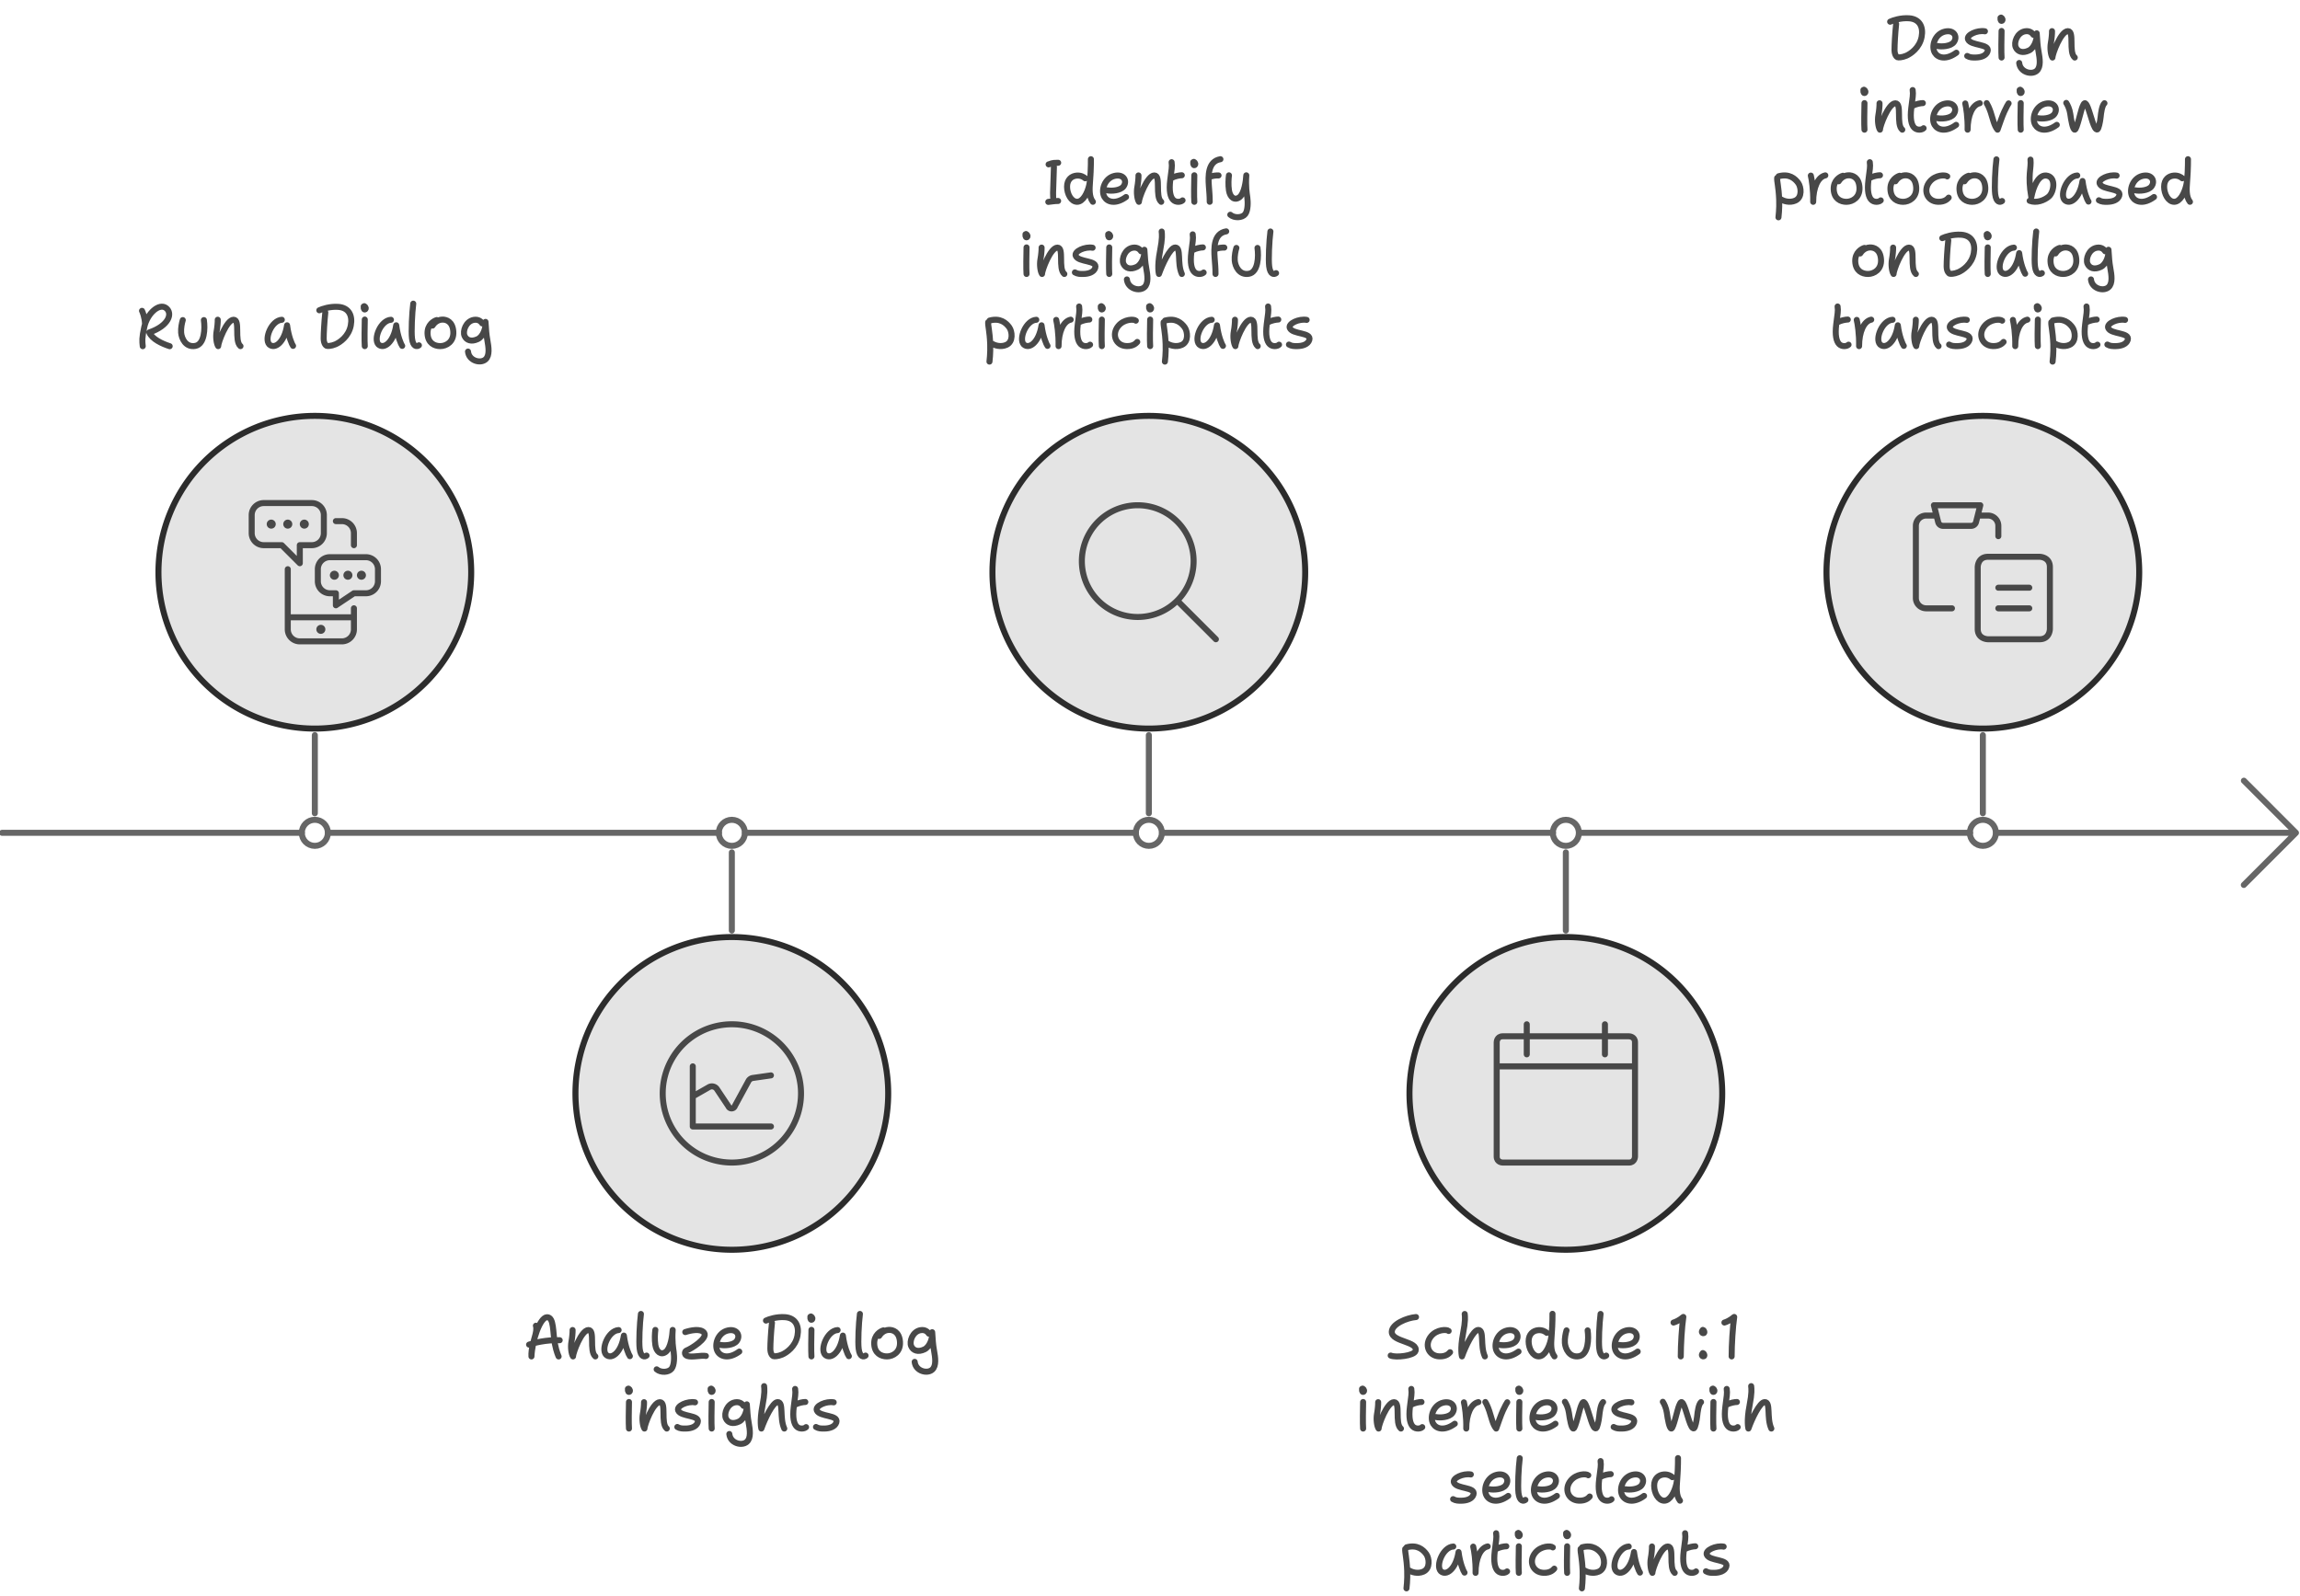 <svg width="765" height="531" viewBox="0 0 765 531" style="fill:none;stroke:none;fill-rule:evenodd;clip-rule:evenodd;stroke-linecap:round;stroke-linejoin:round;stroke-miterlimit:1.5;" version="1.1" xmlns="http://www.w3.org/2000/svg" xmlns:xlink="http://www.w3.org/1999/xlink"><g id="blend" style="mix-blend-mode:multiply"><g id="g-root--1.cu_sy_dl2l5n5vhaff-fill" data-item-order="-211608" data-item-id="-1.cu_sy_dl2l5n5vhaff" data-item-class="ScenePart Stroke ColorFillBlack ColorStrokeBlack" data-item-index="-1" data-renderer-id="0" transform="matrix(1, 0, 0, 1, -9.308, 249.694)"></g><g id="g-root-5.cr-big_cr_4pfkwr5vhc08-fill" data-item-order="-211607" data-item-id="5.cr-big_cr_4pfkwr5vhc08" data-item-class="Shape Stroke Fill ScenePart Indexed ColorFillBlack ColorStrokeBlack" data-item-index="5" data-renderer-id="0" transform="matrix(1, 0, 0, 1, 597.502, 128.337)"><g id="5.cr-big_cr_4pfkwr5vhc08-fill" stroke="none" fill="#e4e4e4" transform="matrix(1, 0, 0, 1, -2.128, -2.056)"><g xmlns="http://www.w3.org/2000/svg" transform="translate(-84, 56)"><path d="M96.13 8.07a52.01 52.01 0 1 0 104.02 0a52.01 52.01 0 1 0 -104.02 0"></path></g></g></g><g id="g-root-5.cu-smallCircle_sy_4pfkwr5vhc09-fill" data-item-order="-211604" data-item-id="5.cu-smallCircle_sy_4pfkwr5vhc09" data-item-class="ScenePart Indexed Stroke ColorFillBlack ColorStrokeBlack" data-item-index="5" data-renderer-id="0" transform="matrix(1, 0, 0, 1, 645.18, 262.697)"></g><g id="g-root-4.cr-big_cr_4pfkwr5vhc05-fill" data-item-order="-211601" data-item-id="4.cr-big_cr_4pfkwr5vhc05" data-item-class="Shape Stroke Fill ScenePart Indexed ColorFillBlack ColorStrokeBlack" data-item-index="4" data-renderer-id="0" transform="matrix(1, 0, 0, 1, 458.803, 301.709)"><g id="4.cr-big_cr_4pfkwr5vhc05-fill" stroke="none" fill="#e4e4e4" transform="matrix(1, 0, 0, 1, -2.156, -2.52)"><g xmlns="http://www.w3.org/2000/svg" transform="translate(-62, 29)"><path d="M74.16 35.53a52.01 52.01 0 1 0 104.02 0a52.01 52.01 0 1 0 -104.02 0"></path></g></g></g><g id="g-root-4.cu-smallCircle_sy_4pfkwr5vhc06-fill" data-item-order="-211598" data-item-id="4.cu-smallCircle_sy_4pfkwr5vhc06" data-item-class="ScenePart Indexed Stroke ColorFillBlack ColorStrokeBlack" data-item-index="4" data-renderer-id="0" transform="matrix(1, 0, 0, 1, 506.48, 262.705)"></g><g id="g-root-3.cr-big_cr_9593175vhb7u-fill" data-item-order="-211595" data-item-id="3.cr-big_cr_9593175vhb7u" data-item-class="Shape Stroke Fill ScenePart Indexed ColorFillBlack ColorStrokeBlack" data-item-index="3" data-renderer-id="0" transform="matrix(1, 0, 0, 1, 320.103, 128.337)"><g id="3.cr-big_cr_9593175vhb7u-fill" stroke="none" fill="#e4e4e4" transform="matrix(1, 0, 0, 1, -2.184, -2.056)"><g xmlns="http://www.w3.org/2000/svg" transform="translate(-40, 56)"><path d="M52.18 8.07a52.01 52.01 0 1 0 104.02 0a52.01 52.01 0 1 0 -104.02 0"></path></g></g></g><g id="g-root-3.cu-smallCircle_sy_9593175vhb7v-fill" data-item-order="-211592" data-item-id="3.cu-smallCircle_sy_9593175vhb7v" data-item-class="ScenePart Indexed Stroke ColorFillBlack ColorStrokeBlack" data-item-index="3" data-renderer-id="0" transform="matrix(1, 0, 0, 1, 367.781, 262.697)"></g><g id="g-root-2.cr-big_cr_9593175vhb7r-fill" data-item-order="-211589" data-item-id="2.cr-big_cr_9593175vhb7r" data-item-class="Shape Stroke Fill ScenePart Indexed ColorFillBlack ColorStrokeBlack" data-item-index="2" data-renderer-id="0" transform="matrix(1, 0, 0, 1, 181.404, 301.712)"><g id="2.cr-big_cr_9593175vhb7r-fill" stroke="none" fill="#e4e4e4" transform="matrix(1, 0, 0, 1, -2.212, -2.521)"><g xmlns="http://www.w3.org/2000/svg" transform="translate(-18, 29)"><path d="M30.21 35.53a52.01 52.01 0 1 0 104.02 0a52.01 52.01 0 1 0 -104.02 0"></path></g></g></g><g id="g-root-2.cu-smallCircle_sy_9593175vhb7s-fill" data-item-order="-211586" data-item-id="2.cu-smallCircle_sy_9593175vhb7s" data-item-class="ScenePart Indexed Stroke ColorFillBlack ColorStrokeBlack" data-item-index="2" data-renderer-id="0" transform="matrix(1, 0, 0, 1, 229.082, 262.705)"></g><g id="g-root-1.cr-big_cr_dl2l5n5vhafg-fill" data-item-order="-211583" data-item-id="1.cr-big_cr_dl2l5n5vhafg" data-item-class="Shape Stroke Fill ScenePart Indexed Indexed_1 ColorFillBlack ColorStrokeBlack" data-item-index="1" data-renderer-id="0" transform="matrix(1, 0, 0, 1, 42.704, 128.337)"><g id="1.cr-big_cr_dl2l5n5vhafg-fill" stroke="none" fill="#e4e4e4" transform="matrix(1, 0, 0, 1, -2.24, -2.056)"><g xmlns="http://www.w3.org/2000/svg" transform="translate(4, 56)"><path d="M8.24 8.07a52.01 52.01 0 1 0 104.02 0a52.01 52.01 0 1 0 -104.02 0"></path></g></g></g><g id="g-root-1.cu-smallCircle_sy_dl2l5n5vhafh-fill" data-item-order="-211580" data-item-id="1.cu-smallCircle_sy_dl2l5n5vhafh" data-item-class="ScenePart Indexed Indexed_1 Stroke ColorFillBlack ColorStrokeBlack" data-item-index="1" data-renderer-id="0" transform="matrix(1, 0, 0, 1, 90.382, 262.697)"></g><g id="g-root-tx_schedule_13z8yor5vioso-fill" data-item-order="0" data-item-id="tx_schedule_13z8yor5vioso" data-item-class="Label Stroke SceneTarget Indexed ColorFillBlack ColorStrokeBlack" data-item-index="4" data-renderer-id="0" transform="matrix(1, 0, 0, 1, 438.815, 423.074)"></g><g id="g-root-sear_qu1acb5v0i6d-fill" data-item-order="0" data-item-id="sear_qu1acb5v0i6d" data-item-class="Icon Stroke SceneTarget Indexed InsideFill InsideBlackFill ColorFillBlack ColorStrokeBlack" data-item-index="3" data-renderer-id="0" transform="matrix(1, 0, 0, 1, 348.115, 156.35)"></g><g id="g-root-chat_dj79235v0glj-fill" data-item-order="0" data-item-id="chat_dj79235v0glj" data-item-class="Icon Stroke SceneTarget Indexed Indexed_1 InsideFill InsideBlackFill ColorFillBlack ColorStrokeBlack" data-item-index="1" data-renderer-id="0" transform="matrix(1, 0, 0, 1, 70.717, 156.35)"></g><g id="g-root-tx_runadial_qnsgbf5viqdn-fill" data-item-order="0" data-item-id="tx_runadial_qnsgbf5viqdn" data-item-class="Label Stroke SceneTarget Indexed Indexed_1 ColorFillBlack ColorStrokeBlack" data-item-index="1" data-renderer-id="0" transform="matrix(1, 0, 0, 1, 28.717, 87)"></g><g id="g-root-tx_identify_zjfgkb5vipkx-fill" data-item-order="0" data-item-id="tx_identify_zjfgkb5vipkx" data-item-class="Label Stroke SceneTarget Indexed ColorFillBlack ColorStrokeBlack" data-item-index="3" data-renderer-id="0" transform="matrix(1, 0, 0, 1, 312.115, 39)"></g><g id="g-root-line_hz0r6j5v0fta-fill" data-item-order="0" data-item-id="line_hz0r6j5v0fta" data-item-class="Icon Stroke SceneTarget Indexed InsideFill InsideBlackFill ColorFillBlack ColorStrokeBlack" data-item-index="2" data-renderer-id="0" transform="matrix(1, 0, 0, 1, 209.416, 329.724)"></g><g id="g-root-cale_qu1acb5v0i6c-fill" data-item-order="0" data-item-id="cale_qu1acb5v0i6c" data-item-class="Icon Stroke SceneTarget Indexed InsideFill InsideBlackFill ColorFillBlack ColorStrokeBlack" data-item-index="4" data-renderer-id="0" transform="matrix(1, 0, 0, 1, 486.815, 329.724)"></g><g id="g-root-tx_analyzed_zjfgkb5vipky-fill" data-item-order="0" data-item-id="tx_analyzed_zjfgkb5vipky" data-item-class="Label Stroke SceneTarget Indexed ColorFillBlack ColorStrokeBlack" data-item-index="2" data-renderer-id="0" transform="matrix(1, 0, 0, 1, 161.416, 423.074)"></g><g id="g-root-tx_designin_1ha2zyz5viqdj-fill" data-item-order="0" data-item-id="tx_designin_1ha2zyz5viqdj" data-item-class="Label Stroke SceneTarget Indexed ColorFillBlack ColorStrokeBlack" data-item-index="5" data-renderer-id="0" transform="matrix(1, 0, 0, 1, 571.514, -9)"></g><g id="g-root-copy_v9usgr5v0he3-fill" data-item-order="0" data-item-id="copy_v9usgr5v0he3" data-item-class="Icon Stroke SceneTarget Indexed InsideFill InsideBlackFill ColorFillBlack ColorStrokeBlack" data-item-index="5" data-renderer-id="0" transform="matrix(1, 0, 0, 1, 625.514, 156.35)"></g><g id="g-root--1.cu_sy_dl2l5n5vhaff-stroke" data-item-order="-211608" data-item-id="-1.cu_sy_dl2l5n5vhaff" data-item-class="ScenePart Stroke ColorFillBlack ColorStrokeBlack" data-item-index="-1" data-renderer-id="0" transform="matrix(1, 0, 0, 1, -9.308, 249.694)"><g id="-1.cu_sy_dl2l5n5vhaff-stroke" fill="none" stroke-linecap="round" stroke-linejoin="round" stroke-miterlimit="1.5" stroke="#666666" stroke-width="1.384" transform="matrix(1.445, 0, 0, 1.445, -7.337, -8.776)"><g xmlns="http://www.w3.org/2000/svg" transform="translate(-144, -287)"><path d="M672 323.996L684 311.988L672.016 299.996M156 311.996C156 311.996 221.837 311.996 224.998 311.996M230.998 311.996C230.998 311.996 316.876 311.996 320.998 311.996M327 311.996C327 311.996 412.878 311.996 417 311.996M423 311.996C423 311.996 508.878 311.996 513 311.996M519 311.996C519 311.996 604.878 311.996 609 311.996M615 311.996C615 311.996 680.84 311.996 684 311.996"></path></g></g></g><g id="g-root-5.cr-big_cr_4pfkwr5vhc08-stroke" data-item-order="-211607" data-item-id="5.cr-big_cr_4pfkwr5vhc08" data-item-class="Shape Stroke Fill ScenePart Indexed ColorFillBlack ColorStrokeBlack" data-item-index="5" data-renderer-id="0" transform="matrix(1, 0, 0, 1, 597.502, 128.337)"><g id="5.cr-big_cr_4pfkwr5vhc08-stroke" fill="none" stroke-linecap="round" stroke-linejoin="round" stroke-miterlimit="1.5" stroke="#2c2c2c" stroke-width="2" transform="matrix(1, 0, 0, 1, -2.128, -2.056)"><g xmlns="http://www.w3.org/2000/svg" transform="translate(-84, 56)"><path d="M96.13 8.07a52.01 52.01 0 1 0 104.02 0a52.01 52.01 0 1 0 -104.02 0"></path></g></g></g><g id="g-root-5.cu-smallCircle_sy_4pfkwr5vhc09-stroke" data-item-order="-211604" data-item-id="5.cu-smallCircle_sy_4pfkwr5vhc09" data-item-class="ScenePart Indexed Stroke ColorFillBlack ColorStrokeBlack" data-item-index="5" data-renderer-id="0" transform="matrix(1, 0, 0, 1, 645.18, 262.697)"><g id="5.cu-smallCircle_sy_4pfkwr5vhc09-stroke" fill="none" stroke-linecap="round" stroke-linejoin="round" stroke-miterlimit="1.5" stroke="#666666" stroke-width="1.384" transform="matrix(1.445, 0, 0, 1.445, -7.337, -8.776)"><g xmlns="http://www.w3.org/2000/svg" transform="translate(-597, -296)"><path d="M612 314.996C613.657 314.996 615 313.653 615 311.996C615 310.339 613.657 308.996 612 308.996C610.343 308.996 609 310.339 609 311.996C609 313.653 610.343 314.996 612 314.996Z"></path></g></g></g><path id="5.ln_ln_9m2sb5vhcsi" d="M25 25 L 25 38 L 25 51" transform="translate(634.514, 219.536)" style="fill:none;stroke-linecap:round;stroke-linejoin:round;stroke-miterlimit:1.5;stroke:#666666;stroke-width:2"></path><g id="g-root-4.cr-big_cr_4pfkwr5vhc05-stroke" data-item-order="-211601" data-item-id="4.cr-big_cr_4pfkwr5vhc05" data-item-class="Shape Stroke Fill ScenePart Indexed ColorFillBlack ColorStrokeBlack" data-item-index="4" data-renderer-id="0" transform="matrix(1, 0, 0, 1, 458.803, 301.709)"><g id="4.cr-big_cr_4pfkwr5vhc05-stroke" fill="none" stroke-linecap="round" stroke-linejoin="round" stroke-miterlimit="1.5" stroke="#2c2c2c" stroke-width="2" transform="matrix(1, 0, 0, 1, -2.156, -2.52)"><g xmlns="http://www.w3.org/2000/svg" transform="translate(-62, 29)"><path d="M74.16 35.53a52.01 52.01 0 1 0 104.02 0a52.01 52.01 0 1 0 -104.02 0"></path></g></g></g><g id="g-root-4.cu-smallCircle_sy_4pfkwr5vhc06-stroke" data-item-order="-211598" data-item-id="4.cu-smallCircle_sy_4pfkwr5vhc06" data-item-class="ScenePart Indexed Stroke ColorFillBlack ColorStrokeBlack" data-item-index="4" data-renderer-id="0" transform="matrix(1, 0, 0, 1, 506.48, 262.705)"><g id="4.cu-smallCircle_sy_4pfkwr5vhc06-stroke" fill="none" stroke-linecap="round" stroke-linejoin="round" stroke-miterlimit="1.5" stroke="#666666" stroke-width="1.384" transform="matrix(1.445, 0, 0, 1.445, -7.337, -7.34)"><g xmlns="http://www.w3.org/2000/svg" transform="translate(-501, -297)"><path d="M516 309.002C514.343 309.002 513 310.345 513 312.002C513 313.659 514.343 315.002 516 315.002C517.657 315.002 519 313.659 519 312.002C519 310.345 517.657 309.002 516 309.002Z"></path></g></g></g><path id="4.ln_ln_4pfkwr5vhc07" d="M25 51 L 25 38 L 25 25" transform="translate(495.815, 258.548)" style="fill:none;stroke-linecap:round;stroke-linejoin:round;stroke-miterlimit:1.5;stroke:#666666;stroke-width:2"></path><g id="g-root-3.cr-big_cr_9593175vhb7u-stroke" data-item-order="-211595" data-item-id="3.cr-big_cr_9593175vhb7u" data-item-class="Shape Stroke Fill ScenePart Indexed ColorFillBlack ColorStrokeBlack" data-item-index="3" data-renderer-id="0" transform="matrix(1, 0, 0, 1, 320.103, 128.337)"><g id="3.cr-big_cr_9593175vhb7u-stroke" fill="none" stroke-linecap="round" stroke-linejoin="round" stroke-miterlimit="1.5" stroke="#2c2c2c" stroke-width="2" transform="matrix(1, 0, 0, 1, -2.184, -2.056)"><g xmlns="http://www.w3.org/2000/svg" transform="translate(-40, 56)"><path d="M52.18 8.07a52.01 52.01 0 1 0 104.02 0a52.01 52.01 0 1 0 -104.02 0"></path></g></g></g><g id="g-root-3.cu-smallCircle_sy_9593175vhb7v-stroke" data-item-order="-211592" data-item-id="3.cu-smallCircle_sy_9593175vhb7v" data-item-class="ScenePart Indexed Stroke ColorFillBlack ColorStrokeBlack" data-item-index="3" data-renderer-id="0" transform="matrix(1, 0, 0, 1, 367.781, 262.697)"><g id="3.cu-smallCircle_sy_9593175vhb7v-stroke" fill="none" stroke-linecap="round" stroke-linejoin="round" stroke-miterlimit="1.5" stroke="#666666" stroke-width="1.384" transform="matrix(1.445, 0, 0, 1.445, -7.337, -8.776)"><g xmlns="http://www.w3.org/2000/svg" transform="translate(-405, -296)"><path d="M420 314.996C421.657 314.996 423 313.653 423 311.996C423 310.339 421.657 308.996 420 308.996C418.343 308.996 417 310.339 417 311.996C417 313.653 418.343 314.996 420 314.996Z"></path></g></g></g><path id="3.ln_ln_4pfkwr5vhc04" d="M25 25 L 25 38 L 25 51" transform="translate(357.115, 219.536)" style="fill:none;stroke-linecap:round;stroke-linejoin:round;stroke-miterlimit:1.5;stroke:#666666;stroke-width:2"></path><g id="g-root-2.cr-big_cr_9593175vhb7r-stroke" data-item-order="-211589" data-item-id="2.cr-big_cr_9593175vhb7r" data-item-class="Shape Stroke Fill ScenePart Indexed ColorFillBlack ColorStrokeBlack" data-item-index="2" data-renderer-id="0" transform="matrix(1, 0, 0, 1, 181.404, 301.712)"><g id="2.cr-big_cr_9593175vhb7r-stroke" fill="none" stroke-linecap="round" stroke-linejoin="round" stroke-miterlimit="1.5" stroke="#2c2c2c" stroke-width="2" transform="matrix(1, 0, 0, 1, -2.212, -2.521)"><g xmlns="http://www.w3.org/2000/svg" transform="translate(-18, 29)"><path d="M30.21 35.53a52.01 52.01 0 1 0 104.02 0a52.01 52.01 0 1 0 -104.02 0"></path></g></g></g><g id="g-root-2.cu-smallCircle_sy_9593175vhb7s-stroke" data-item-order="-211586" data-item-id="2.cu-smallCircle_sy_9593175vhb7s" data-item-class="ScenePart Indexed Stroke ColorFillBlack ColorStrokeBlack" data-item-index="2" data-renderer-id="0" transform="matrix(1, 0, 0, 1, 229.082, 262.705)"><g id="2.cu-smallCircle_sy_9593175vhb7s-stroke" fill="none" stroke-linecap="round" stroke-linejoin="round" stroke-miterlimit="1.5" stroke="#666666" stroke-width="1.384" transform="matrix(1.445, 0, 0, 1.445, -7.337, -7.34)"><g xmlns="http://www.w3.org/2000/svg" transform="translate(-309, -297)"><path d="M324 309.002C322.343 309.002 321 310.345 321 312.002C321 313.659 322.343 315.002 324 315.002C325.657 315.002 327 313.659 327 312.002C327 310.345 325.657 309.002 324 309.002Z"></path></g></g></g><path id="2.ln_ln_9593175vhb7t" d="M25 51 L 25 38 L 25 25" transform="translate(218.416, 258.548)" style="fill:none;stroke-linecap:round;stroke-linejoin:round;stroke-miterlimit:1.5;stroke:#666666;stroke-width:2"></path><g id="g-root-1.cr-big_cr_dl2l5n5vhafg-stroke" data-item-order="-211583" data-item-id="1.cr-big_cr_dl2l5n5vhafg" data-item-class="Shape Stroke Fill ScenePart Indexed Indexed_1 ColorFillBlack ColorStrokeBlack" data-item-index="1" data-renderer-id="0" transform="matrix(1, 0, 0, 1, 42.704, 128.337)"><g id="1.cr-big_cr_dl2l5n5vhafg-stroke" fill="none" stroke-linecap="round" stroke-linejoin="round" stroke-miterlimit="1.5" stroke="#2c2c2c" stroke-width="2" transform="matrix(1, 0, 0, 1, -2.24, -2.056)"><g xmlns="http://www.w3.org/2000/svg" transform="translate(4, 56)"><path d="M8.24 8.07a52.01 52.01 0 1 0 104.02 0a52.01 52.01 0 1 0 -104.02 0"></path></g></g></g><g id="g-root-1.cu-smallCircle_sy_dl2l5n5vhafh-stroke" data-item-order="-211580" data-item-id="1.cu-smallCircle_sy_dl2l5n5vhafh" data-item-class="ScenePart Indexed Indexed_1 Stroke ColorFillBlack ColorStrokeBlack" data-item-index="1" data-renderer-id="0" transform="matrix(1, 0, 0, 1, 90.382, 262.697)"><g id="1.cu-smallCircle_sy_dl2l5n5vhafh-stroke" fill="none" stroke-linecap="round" stroke-linejoin="round" stroke-miterlimit="1.5" stroke="#666666" stroke-width="1.384" transform="matrix(1.445, 0, 0, 1.445, -7.337, -8.776)"><g xmlns="http://www.w3.org/2000/svg" transform="translate(-213, -296)"><path d="M228 314.996C229.657 314.996 231 313.653 231 311.996C231 310.339 229.657 308.996 228 308.996C226.343 308.996 225 310.339 225 311.996C225 313.653 226.343 314.996 228 314.996Z"></path></g></g></g><path id="1.ln_ln_dl2l5n5vhafi" d="M25 25 L 25 38 L 25 51" transform="translate(79.717, 219.536)" style="fill:none;stroke-linecap:round;stroke-linejoin:round;stroke-miterlimit:1.5;stroke:#666666;stroke-width:2"></path><g id="g-root-tx_schedule_13z8yor5vioso-stroke" data-item-order="0" data-item-id="tx_schedule_13z8yor5vioso" data-item-class="Label Stroke SceneTarget Indexed ColorFillBlack ColorStrokeBlack" data-item-index="4" data-renderer-id="0" transform="matrix(1, 0, 0, 1, 438.815, 423.074)"><g id="tx_schedule_13z8yor5vioso-stroke" fill="none" stroke-linecap="round" stroke-linejoin="round" stroke-miterlimit="1.5" stroke="#484848" stroke-width="2" transform="matrix(1, 0, 0, 1, 2, 1)"><g xmlns="http://www.w3.org/2000/svg" transform="translate(78, 9)"><path d="M-47.833 5.041C-50.876 5.287 -55.897 7.351 -55.897 9.977C-55.897 13.367 -46.994 13.083 -48.005 16.348C-48.501 17.948 -54.607 18.604 -56.258 17.852 M-36.983 9.672C-37.601 9.1 -40.891 9.105 -42.811 11.414C-45.134 14.207 -43.683 17.988 -40.091 18.121C-37.712 18.209 -36.814 17.078 -36.505 16.741 M-31.638 4.022C-31.551 4.912 -31.346 6.202 -32.188 10.527C-33.213 15.795 -32.554 18.136 -32.554 18.136C-31.438 14.963 -28.803 9.33 -27.133 9.33C-25.044 9.33 -26.573 14.557 -24.932 18.136 M-20.021 14.307C-18.693 14.583 -15.648 14.463 -14.579 13.011C-13.242 11.196 -14.532 8.817 -17.553 9.508C-20.906 10.276 -22.171 14.39 -20.906 16.534C-19.883 18.267 -17.16 19.038 -13.739 16.534 M-4.338 10.309C-4.736 9.935 -5.735 9.311 -7.115 9.406C-8.841 9.526 -10.38 10.679 -10.38 13.113C-10.38 15.547 -8.976 18.127 -7.033 18.127C-5.091 18.127 -3.617 15.277 -3.009 12.614C-2.522 10.484 -2.431 5.957 -2.447 3.96M-1.786 18.127C-3.141 16.46 -2.894 13.61 -2.767 11.776C-2.64 9.942 -2.578 8.937 -2.578 8.937 M2.226 9.475C1.953 10.342 1.564 12.125 1.68 13.655C1.826 15.558 3.172 18.639 6.392 18.066C9.507 17.512 9.649 12.23 9.248 9.475 M13.546 4.008C13.137 7.098 12.852 13.338 13.131 15.59C13.49 18.491 14.829 18.349 15.426 17.864 M19.619 14.307C20.947 14.583 23.992 14.463 25.061 13.011C26.398 11.196 25.108 8.817 22.087 9.508C18.734 10.276 17.469 14.39 18.734 16.534C19.757 18.267 22.48 19.038 25.901 16.534 M37.816 6.87C38.381 6.743 39.807 6.103 41.075 5.01C40.583 8.346 40.223 14.262 40.223 18.136 M47.821 9.456C48.821 10.897 46.434 10.627 47.556 9.322M47.821 17.162C48.821 18.603 46.434 18.333 47.556 17.027 M54.736 6.87C55.301 6.743 56.727 6.103 57.995 5.01C57.503 8.346 57.143 14.262 57.143 18.136 M-65.604 28.847C-64.296 29.612 -65.959 30.866 -65.784 28.941M-65.43 33.301C-65.485 35.527 -65.562 40.583 -65.43 42.136 M-60.422 33.359C-60.391 34.082 -60.541 35.88 -60.803 37.286C-61.129 39.045 -60.821 41.333 -60.277 42.136C-60.277 40.923 -57.5 33.359 -55.141 33.359C-52.855 33.359 -54.996 40.343 -52.855 42.136 M-49.404 28.955C-49.175 30.514 -49.42 31.296 -49.859 34.909C-50.299 38.523 -49.816 40.547 -48.864 41.488C-47.911 42.43 -46.298 42.217 -45.761 41.657M-46.011 33.3C-46.67 33.294 -48.299 33.566 -49.547 34.259 M-41.221 38.307C-39.893 38.583 -36.848 38.463 -35.779 37.011C-34.442 35.196 -35.732 32.817 -38.753 33.508C-42.106 34.276 -43.371 38.39 -42.106 40.533C-41.083 42.267 -38.36 43.038 -34.939 40.533 M-31.905 33.413C-31.623 34.567 -31.032 38.098 -31.124 42.136C-31.124 37.378 -29.531 33.844 -27.085 33.341 M-24.779 33.308C-24.526 33.691 -23.975 34.77 -23.462 36.296C-22.821 38.203 -22.264 40.938 -21.167 42.136C-20.525 40.313 -19.618 37.63 -18.922 36.127C-18.226 34.624 -17.662 33.612 -17.487 33.393 M-13.634 28.847C-12.326 29.612 -13.989 30.866 -13.814 28.941M-13.46 33.301C-13.515 35.527 -13.592 40.583 -13.46 42.136 M-7.741 38.307C-6.413 38.583 -3.368 38.463 -2.299 37.011C-0.962 35.196 -2.252 32.817 -5.273 33.508C-8.626 34.276 -9.891 38.39 -8.626 40.533C-7.603 42.267 -4.88 43.038 -1.459 40.533 M1.688 33.233C2.078 33.802 2.8 35.266 3.021 36.886C3.297 38.912 3.866 42.169 4.532 42.136C5.198 42.102 6.563 35.705 7.066 34.557C7.57 33.409 7.911 32.38 8.886 34.827C9.861 37.275 10.948 42.504 12.038 42.051C12.463 41.875 12.976 39.384 13.11 37.984C13.244 36.583 13.569 34.075 14.394 33.335 M23.796 33.411C21.309 32.954 17.555 34.59 18.191 36.121C19.103 38.313 25.489 37.498 24.679 40.083C24.214 41.569 22.435 42.101 20.762 42.131C19.599 42.152 18.772 42.131 17.903 41.615 M34.258 33.233C34.648 33.802 35.37 35.266 35.591 36.886C35.867 38.912 36.436 42.169 37.102 42.136C37.768 42.102 39.133 35.705 39.636 34.557C40.14 33.409 40.481 32.38 41.456 34.827C42.431 37.275 43.518 42.504 44.608 42.051C45.033 41.875 45.546 39.384 45.68 37.984C45.814 36.583 46.139 34.075 46.964 33.335 M50.916 28.847C52.224 29.612 50.561 30.866 50.736 28.941M51.09 33.301C51.035 35.527 50.958 40.583 51.09 42.136 M55.506 28.955C55.735 30.514 55.49 31.296 55.051 34.909C54.611 38.523 55.094 40.547 56.046 41.488C56.999 42.43 58.612 42.217 59.149 41.657M58.899 33.3C58.24 33.294 56.611 33.566 55.363 34.259 M63.642 28.022C63.729 28.912 63.934 30.202 63.092 34.528C62.067 39.795 62.726 42.136 62.726 42.136C63.842 38.963 66.477 33.33 68.147 33.33C70.236 33.33 68.707 38.557 70.348 42.136 M-29.604 57.411C-32.091 56.954 -35.845 58.59 -35.209 60.121C-34.297 62.313 -27.911 61.498 -28.721 64.083C-29.186 65.569 -30.965 66.101 -32.638 66.131C-33.801 66.152 -34.628 66.131 -35.497 65.615 M-23.441 62.307C-22.113 62.583 -19.068 62.463 -17.999 61.011C-16.662 59.196 -17.952 56.817 -20.973 57.508C-24.326 58.276 -25.591 62.39 -24.326 64.534C-23.303 66.267 -20.58 67.038 -17.159 64.534 M-13.334 52.008C-13.743 55.098 -14.028 61.338 -13.749 63.59C-13.39 66.491 -12.051 66.35 -11.454 65.864 M-7.261 62.307C-5.933 62.583 -2.888 62.463 -1.819 61.011C-0.482 59.196 -1.772 56.817 -4.793 57.508C-8.146 58.276 -9.411 62.39 -8.146 64.534C-7.123 66.267 -4.4 67.038 -0.979 64.534 M9.457 57.672C8.839 57.1 5.549 57.105 3.629 59.414C1.306 62.207 2.757 65.988 6.349 66.121C8.728 66.209 9.626 65.078 9.935 64.741 M13.546 52.955C13.775 54.514 13.53 55.296 13.091 58.909C12.651 62.523 13.134 64.546 14.086 65.488C15.039 66.43 16.652 66.217 17.189 65.657M16.939 57.3C16.28 57.294 14.651 57.566 13.403 58.259 M21.729 62.307C23.057 62.583 26.102 62.463 27.171 61.011C28.508 59.196 27.218 56.817 24.197 57.508C20.844 58.276 19.579 62.39 20.844 64.534C21.867 66.267 24.59 67.038 28.011 64.534 M37.412 58.309C37.014 57.935 36.015 57.311 34.635 57.406C32.909 57.526 31.37 58.679 31.37 61.113C31.37 63.547 32.774 66.127 34.717 66.127C36.659 66.127 38.133 63.277 38.741 60.614C39.228 58.484 39.319 53.957 39.303 51.96M39.964 66.127C38.609 64.46 38.856 61.61 38.983 59.776C39.11 57.942 39.172 56.937 39.172 56.937 M-51.434 82.179C-51.532 83.381 -50.944 85.008 -50.767 89.437C-50.645 92.484 -51.008 95.29 -51.008 95.29M-50.178 89.311C-49.351 89.856 -47.309 90.578 -45.392 89.728C-42.995 88.666 -43.479 85.21 -44.411 83.899C-45.488 82.385 -47.452 80.676 -50.944 81.635 M-35.437 81.375C-38.851 81.549 -41.382 87.726 -39.59 89.591C-37.797 91.238 -34.57 88.949 -33.686 83.208C-33.213 86.975 -32.056 89.59 -31.696 90.053 M-28.81 81.413C-28.528 82.567 -27.937 86.098 -28.029 90.136C-28.029 85.378 -26.436 81.844 -23.99 81.341 M-21.189 76.955C-20.96 78.514 -21.205 79.296 -21.644 82.909C-22.084 86.523 -21.601 88.546 -20.649 89.488C-19.696 90.43 -18.083 90.217 -17.546 89.657M-17.796 81.3C-18.455 81.294 -20.084 81.566 -21.332 82.259 M-13.809 76.847C-12.501 77.612 -14.164 78.866 -13.989 76.941M-13.635 81.301C-13.69 83.527 -13.767 88.583 -13.635 90.136 M-2.328 81.672C-2.946 81.1 -6.236 81.105 -8.156 83.414C-10.479 86.207 -9.028 89.988 -5.436 90.121C-3.057 90.209 -2.159 89.078 -1.85 88.741 M2.261 76.847C3.569 77.612 1.906 78.866 2.081 76.941M2.435 81.301C2.38 83.527 2.303 88.583 2.435 90.136 M6.916 82.179C6.818 83.381 7.406 85.008 7.583 89.437C7.705 92.484 7.342 95.29 7.342 95.29M8.172 89.311C8.999 89.856 11.041 90.578 12.958 89.728C15.355 88.666 14.871 85.21 13.939 83.899C12.862 82.385 10.898 80.676 7.406 81.635 M22.913 81.375C19.499 81.549 16.968 87.726 18.76 89.591C20.553 91.238 23.78 88.949 24.664 83.208C25.137 86.975 26.294 89.59 26.654 90.053 M30.643 81.359C30.674 82.082 30.524 83.879 30.262 85.287C29.936 87.045 30.244 89.333 30.788 90.136C30.788 88.924 33.565 81.359 35.924 81.359C38.21 81.359 36.069 88.343 38.21 90.136 M41.661 76.955C41.89 78.514 41.645 79.296 41.206 82.909C40.766 86.523 41.249 88.546 42.201 89.488C43.154 90.43 44.767 90.217 45.304 89.657M45.054 81.3C44.395 81.294 42.766 81.566 41.518 82.259 M54.491 81.411C52.004 80.954 48.25 82.59 48.886 84.121C49.798 86.313 56.184 85.498 55.374 88.083C54.909 89.569 53.13 90.101 51.457 90.131C50.294 90.152 49.467 90.131 48.598 89.615"></path></g></g></g><g id="g-root-sear_qu1acb5v0i6d-stroke" data-item-order="0" data-item-id="sear_qu1acb5v0i6d" data-item-class="Icon Stroke SceneTarget Indexed InsideFill InsideBlackFill ColorFillBlack ColorStrokeBlack" data-item-index="3" data-renderer-id="0" transform="matrix(1, 0, 0, 1, 348.115, 156.35)"><g id="sear_qu1acb5v0i6d-stroke" fill="none" stroke-linecap="round" stroke-linejoin="round" stroke-miterlimit="1.5" stroke="#484848" stroke-width="0.583" transform="matrix(3.429, 0, 0, 3.429, -31.143, -31.143)"><g xmlns="http://www.w3.org/2000/svg" transform="translate(12, 12)"><path d="M0.5 5.92a5.42 5.42 0 1 0 10.84 0a5.42 5.42 0 1 0 -10.84 0M13.5 13.5L9.75 9.75"></path></g></g></g><g id="g-root-chat_dj79235v0glj-stroke" data-item-order="0" data-item-id="chat_dj79235v0glj" data-item-class="Icon Stroke SceneTarget Indexed Indexed_1 InsideFill InsideBlackFill ColorFillBlack ColorStrokeBlack" data-item-index="1" data-renderer-id="0" transform="matrix(1, 0, 0, 1, 70.717, 156.35)"><g id="chat_dj79235v0glj-stroke" fill="none" stroke-linecap="round" stroke-linejoin="round" stroke-miterlimit="1.5" stroke="#484848" stroke-width="1" transform="matrix(2, 0, 0, 2, -12, -14)"><g xmlns="http://www.w3.org/2000/svg" transform="translate(11, 12)"><path d="M4.75,3.75A.25.25,0,1,1,4.5,4a.25.25,0,0,1,.25-.25M7.5,3.75A.25.25,0,1,1,7.25,4a.25.25,0,0,1,.25-.25M10.25,3.75A.25.25,0,1,1,10,4a.25.25,0,0,1,.25-.25M15.25,12.25a.25.25,0,1,1-.25.25.25.25,0,0,1,.25-.25M17.5,12.25a.25.25,0,1,1-.25.25.25.25,0,0,1,.25-.25M19.75,12.25a.25.25,0,1,1-.25.25.25.25,0,0,1,.25-.25M18.5,18v3.5a2,2,0,0,1-2,2h-7a2,2,0,0,1-2-2v-10M15.5,3.5h1a2,2,0,0,1,2,2v2M18.5 19.5L7.5 19.5M13,21.25h0a.25.25,0,0,1,.25.25h0a.25.25,0,0,1-.25.25h0a.25.25,0,0,1-.25-.25h0a.25.25,0,0,1,.25-.25M3.5.5a2,2,0,0,0-2,2v3a2,2,0,0,0,2,2h3l3,3v-3h2a2,2,0,0,0,2-2v-3a2,2,0,0,0-2-2ZM22.5,11.5v2a2,2,0,0,1-2,2h-2l-3,2v-2h-1a2,2,0,0,1-2-2v-2a2,2,0,0,1,2-2h6A2,2,0,0,1,22.5,11.5Z"></path></g></g></g><g id="g-root-tx_runadial_qnsgbf5viqdn-stroke" data-item-order="0" data-item-id="tx_runadial_qnsgbf5viqdn" data-item-class="Label Stroke SceneTarget Indexed Indexed_1 ColorFillBlack ColorStrokeBlack" data-item-index="1" data-renderer-id="0" transform="matrix(1, 0, 0, 1, 28.717, 87)"><g id="tx_runadial_qnsgbf5viqdn-stroke" fill="none" stroke-linecap="round" stroke-linejoin="round" stroke-miterlimit="1.5" stroke="#484848" stroke-width="2" transform="matrix(1, 0, 0, 1, 6, 1)"><g xmlns="http://www.w3.org/2000/svg" transform="translate(68, 9)"><path d="M-55.483 6.398C-55.34 6.668 -54.578 8.382 -54.469 10.82M-55.238 18.164C-55.419 16.444 -55.552 15.524 -54.73 11.789C-53.714 7.168 -49.741 3.729 -47.472 5.479C-45.202 7.229 -46.516 11.334 -53.055 13.588C-52.125 15.816 -48.801 17.349 -46.278 18.164 M-41.924 9.475C-42.197 10.342 -42.586 12.125 -42.47 13.655C-42.324 15.558 -40.978 18.639 -37.758 18.066C-34.643 17.512 -34.501 12.23 -34.902 9.475 M-30.292 9.359C-30.261 10.082 -30.411 11.88 -30.673 13.287C-30.999 15.045 -30.691 17.333 -30.147 18.136C-30.147 16.924 -27.37 9.359 -25.011 9.359C-22.725 9.359 -24.866 16.343 -22.725 18.136 M-8.982 9.375C-12.396 9.549 -14.927 15.726 -13.135 17.591C-11.342 19.238 -8.115 16.949 -7.231 11.208C-6.758 14.975 -5.601 17.59 -5.241 18.053 M3.487 6.219C4.392 5.767 7.04 4.886 9.798 5.081C13.246 5.326 14.605 7.904 13.96 11.267C13.252 14.955 10.298 16.912 8.862 17.535C7.425 18.157 6.151 18.138 5.942 18.049C5.733 17.96 4.943 17.377 4.943 15.576C4.943 13.775 5.143 10.147 5.483 6.945 M18.436 4.847C19.744 5.612 18.081 6.866 18.256 4.941M18.61 9.301C18.555 11.527 18.478 16.583 18.61 18.136 M27.318 9.375C23.904 9.549 21.373 15.726 23.165 17.591C24.958 19.238 28.185 16.949 29.069 11.208C29.542 14.975 30.699 17.59 31.059 18.053 M34.736 4.008C34.327 7.098 34.042 13.338 34.321 15.59C34.68 18.491 36.019 18.349 36.616 17.864 M42.555 9.468C41.709 9.693 39.335 10.951 39.493 14.041C39.65 17.13 41.794 18.136 43.717 18.136C45.713 18.136 48.271 16.697 48.065 13.333C47.859 9.968 45.729 9.251 44.339 9.315C42.693 9.389 41.59 10.554 41.137 11.311 M57.673 10.579C57.398 10.161 56.584 9.104 54.861 9.412C52.237 9.883 51.115 13.142 51.79 14.717C52.44 16.233 54.097 16.796 56.195 15.798C57.971 14.954 58.977 12.028 58.769 10.082C58.949 12.778 59.018 14.142 59.392 16.221C59.792 18.444 60.24 21.26 58.769 22.559C57.095 24.039 53.246 23.013 52.949 19.948"></path></g></g></g><g id="g-root-tx_identify_zjfgkb5vipkx-stroke" data-item-order="0" data-item-id="tx_identify_zjfgkb5vipkx" data-item-class="Label Stroke SceneTarget Indexed ColorFillBlack ColorStrokeBlack" data-item-index="3" data-renderer-id="0" transform="matrix(1, 0, 0, 1, 312.115, 39)"><g id="tx_identify_zjfgkb5vipkx-stroke" fill="none" stroke-linecap="round" stroke-linejoin="round" stroke-miterlimit="1.5" stroke="#484848" stroke-width="2" transform="matrix(1, 0, 0, 1, 4, 1)"><g xmlns="http://www.w3.org/2000/svg" transform="translate(64, 9)"><path d="M-31.337 5.68C-30.402 5.505 -30.709 5.146 -28.157 5.146M-29.575 6.548C-29.598 7.921 -29.691 11.072 -29.774 12.725C-29.858 14.376 -29.882 16.135 -29.823 16.7M-31.444 18.163C-30.341 18.059 -29.458 17.851 -28.174 17.851 M-19.163 10.309C-19.561 9.935 -20.56 9.311 -21.94 9.406C-23.666 9.526 -25.205 10.679 -25.205 13.113C-25.205 15.547 -23.801 18.127 -21.858 18.127C-19.916 18.127 -18.442 15.277 -17.834 12.614C-17.347 10.484 -17.256 5.957 -17.272 3.96M-16.611 18.127C-17.966 16.46 -17.719 13.61 -17.592 11.776C-17.465 9.942 -17.403 8.937 -17.403 8.937 M-11.866 14.307C-10.538 14.583 -7.493 14.463 -6.424 13.011C-5.087 11.196 -6.377 8.817 -9.398 9.508C-12.751 10.276 -14.016 14.39 -12.751 16.534C-11.728 18.267 -9.005 19.038 -5.584 16.534 M-1.447 9.359C-1.416 10.082 -1.566 11.88 -1.828 13.287C-2.154 15.045 -1.846 17.333 -1.302 18.136C-1.302 16.924 1.475 9.359 3.834 9.359C6.12 9.359 3.979 16.343 6.12 18.136 M9.571 4.955C9.8 6.514 9.555 7.296 9.116 10.909C8.676 14.523 9.159 16.547 10.111 17.488C11.064 18.43 12.677 18.217 13.214 17.657M12.964 9.3C12.305 9.294 10.676 9.566 9.428 10.259 M16.951 4.847C18.259 5.612 16.596 6.866 16.771 4.941M17.125 9.301C17.07 11.527 16.993 16.583 17.125 18.136 M22.249 18.129C22.249 15.986 22.114 15.016 21.96 12.823C21.733 9.617 21.578 4.643 25.806 3.962M25.178 9.362C24.512 9.33 23.089 9.425 22.349 9.853 M28.648 9.325C28.495 10.303 28.361 12.518 28.648 14.354C29.008 16.648 30.544 17.826 32.141 16.609C33.737 15.391 34.316 11.26 34.416 9.325C34.156 13.136 34.555 15.232 34.755 16.708C34.954 18.185 35.014 21.019 34.036 22.256C33.059 23.493 30.444 23.613 29.087 22.436 M-38.854 28.847C-37.546 29.612 -39.209 30.866 -39.034 28.941M-38.68 33.301C-38.735 35.527 -38.812 40.583 -38.68 42.136 M-33.672 33.359C-33.641 34.082 -33.791 35.88 -34.053 37.286C-34.379 39.045 -34.071 41.333 -33.527 42.136C-33.527 40.923 -30.75 33.359 -28.391 33.359C-26.105 33.359 -28.246 40.343 -26.105 42.136 M-16.704 33.411C-19.191 32.954 -22.945 34.59 -22.309 36.121C-21.397 38.313 -15.011 37.498 -15.821 40.083C-16.286 41.569 -18.065 42.101 -19.738 42.131C-20.901 42.152 -21.728 42.131 -22.597 41.615 M-11.344 28.847C-10.036 29.612 -11.699 30.866 -11.524 28.941M-11.17 33.301C-11.225 35.527 -11.302 40.583 -11.17 42.136 M-0.577 34.579C-0.852 34.161 -1.666 33.104 -3.389 33.412C-6.013 33.883 -7.135 37.142 -6.46 38.717C-5.81 40.233 -4.153 40.796 -2.055 39.798C-0.279 38.954 0.727 36.028 0.519 34.082C0.699 36.778 0.768 38.142 1.142 40.221C1.542 42.444 1.99 45.26 0.519 46.559C-1.155 48.039 -5.004 47.013 -5.301 43.948 M6.272 28.022C6.359 28.912 6.564 30.202 5.722 34.528C4.697 39.795 5.356 42.136 5.356 42.136C6.472 38.963 9.107 33.33 10.777 33.33C12.866 33.33 11.337 38.557 12.978 42.136 M16.586 28.955C16.815 30.514 16.57 31.296 16.131 34.909C15.691 38.523 16.174 40.547 17.126 41.488C18.079 42.43 19.692 42.217 20.229 41.657M19.979 33.3C19.32 33.294 17.691 33.566 16.443 34.259 M24.174 42.129C24.174 39.986 24.039 39.016 23.885 36.823C23.658 33.617 23.503 28.643 27.731 27.962M27.103 33.362C26.437 33.33 25.014 33.425 24.274 33.853 M31.116 33.475C30.843 34.342 30.454 36.125 30.57 37.654C30.716 39.558 32.062 42.639 35.282 42.066C38.397 41.512 38.539 36.23 38.138 33.475 M42.436 28.008C42.027 31.098 41.742 37.338 42.021 39.59C42.38 42.491 43.719 42.349 44.316 41.864 M-51.434 58.179C-51.532 59.381 -50.944 61.008 -50.767 65.437C-50.645 68.484 -51.008 71.29 -51.008 71.29M-50.178 65.311C-49.351 65.856 -47.309 66.578 -45.392 65.728C-42.995 64.666 -43.479 61.21 -44.411 59.899C-45.488 58.385 -47.452 56.676 -50.944 57.635 M-35.437 57.375C-38.851 57.549 -41.382 63.726 -39.59 65.591C-37.797 67.238 -34.57 64.949 -33.686 59.208C-33.213 62.975 -32.056 65.59 -31.696 66.053 M-28.81 57.413C-28.528 58.567 -27.937 62.098 -28.029 66.136C-28.029 61.378 -26.436 57.844 -23.99 57.341 M-21.189 52.955C-20.96 54.514 -21.205 55.296 -21.644 58.909C-22.084 62.523 -21.601 64.546 -20.649 65.488C-19.696 66.43 -18.083 66.217 -17.546 65.657M-17.796 57.3C-18.455 57.294 -20.084 57.566 -21.332 58.259 M-13.809 52.847C-12.501 53.612 -14.164 54.866 -13.989 52.941M-13.635 57.301C-13.69 59.527 -13.767 64.583 -13.635 66.136 M-2.328 57.672C-2.946 57.1 -6.236 57.105 -8.156 59.414C-10.479 62.207 -9.028 65.988 -5.436 66.121C-3.057 66.209 -2.159 65.078 -1.85 64.741 M2.261 52.847C3.569 53.612 1.906 54.866 2.081 52.941M2.435 57.301C2.38 59.527 2.303 64.583 2.435 66.136 M6.916 58.179C6.818 59.381 7.406 61.008 7.583 65.437C7.705 68.484 7.342 71.29 7.342 71.29M8.172 65.311C8.999 65.856 11.041 66.578 12.958 65.728C15.355 64.666 14.871 61.21 13.939 59.899C12.862 58.385 10.898 56.676 7.406 57.635 M22.913 57.375C19.499 57.549 16.968 63.726 18.76 65.591C20.553 67.238 23.78 64.949 24.664 59.208C25.137 62.975 26.294 65.59 26.654 66.053 M30.643 57.359C30.674 58.082 30.524 59.88 30.262 61.286C29.936 63.045 30.244 65.333 30.788 66.136C30.788 64.924 33.565 57.359 35.924 57.359C38.21 57.359 36.069 64.343 38.21 66.136 M41.661 52.955C41.89 54.514 41.645 55.296 41.206 58.909C40.766 62.523 41.249 64.546 42.201 65.488C43.154 66.43 44.767 66.217 45.304 65.657M45.054 57.3C44.395 57.294 42.766 57.566 41.518 58.259 M54.491 57.411C52.004 56.954 48.25 58.59 48.886 60.121C49.798 62.313 56.184 61.498 55.374 64.083C54.909 65.569 53.13 66.101 51.457 66.131C50.294 66.152 49.467 66.131 48.598 65.615"></path></g></g></g><g id="g-root-line_hz0r6j5v0fta-stroke" data-item-order="0" data-item-id="line_hz0r6j5v0fta" data-item-class="Icon Stroke SceneTarget Indexed InsideFill InsideBlackFill ColorFillBlack ColorStrokeBlack" data-item-index="2" data-renderer-id="0" transform="matrix(1, 0, 0, 1, 209.416, 329.724)"><g id="line_hz0r6j5v0fta-stroke" fill="none" stroke-linecap="round" stroke-linejoin="round" stroke-miterlimit="1.5" stroke="#484848" stroke-width="1" transform="matrix(2, 0, 0, 2, -14, -14)"><g xmlns="http://www.w3.org/2000/svg" transform="translate(12, 12)"><path d="M0.504 12.000 A11.500 11.500 0 1 0 23.504 12.000 A11.500 11.500 0 1 0 0.504 12.000 ZM18.504 17.5L5.504 17.5 5.504 7.5M5.5,12.5l2.689-1.537a1,1,0,0,1,1.329.314l1.912,2.868A.571.571,0,0,0,12.5,14.1L14.764,9.94a1,1,0,0,1,.736-.511L18.5,9"></path></g></g></g><g id="g-root-cale_qu1acb5v0i6c-stroke" data-item-order="0" data-item-id="cale_qu1acb5v0i6c" data-item-class="Icon Stroke SceneTarget Indexed InsideFill InsideBlackFill ColorFillBlack ColorStrokeBlack" data-item-index="4" data-renderer-id="0" transform="matrix(1, 0, 0, 1, 486.815, 329.724)"><g id="cale_qu1acb5v0i6c-stroke" fill="none" stroke-linecap="round" stroke-linejoin="round" stroke-miterlimit="1.5" stroke="#484848" stroke-width="1" transform="matrix(2, 0, 0, 2, -14, -14)"><g xmlns="http://www.w3.org/2000/svg" transform="translate(12, 12)"><path d="M1.5 2.501h21s1 0 1 1v19s0 1 -1 1 h-21s-1 0 -1 -1v-19s0 -1 1 -1M5.5 0.501L5.5 5.501M18.5 0.501L18.5 5.501M0.5 7.501L23.5 7.501"></path></g></g></g><g id="g-root-tx_analyzed_zjfgkb5vipky-stroke" data-item-order="0" data-item-id="tx_analyzed_zjfgkb5vipky" data-item-class="Label Stroke SceneTarget Indexed ColorFillBlack ColorStrokeBlack" data-item-index="2" data-renderer-id="0" transform="matrix(1, 0, 0, 1, 161.416, 423.074)"><g id="tx_analyzed_zjfgkb5vipky-stroke" fill="none" stroke-linecap="round" stroke-linejoin="round" stroke-miterlimit="1.5" stroke="#484848" stroke-width="2" transform="matrix(1, 0, 0, 1, 2, 2)"><g xmlns="http://www.w3.org/2000/svg" transform="translate(78, 8)"><path d="M-63.175 7.929C-63.041 8.18 -62.889 9.252 -63.305 10.841C-63.825 12.827 -64.777 15.597 -64.651 18.145C-64.415 12.873 -61.819 5.1 -59.447 5.1C-57.105 5.1 -57.582 10.177 -56.843 14.014C-56.326 16.699 -55.611 18.145 -55.611 18.145M-65.44 14.212C-63.909 13.652 -59.73 12.575 -55.257 12.753 M-50.967 9.359C-50.936 10.082 -51.086 11.88 -51.348 13.287C-51.674 15.045 -51.366 17.333 -50.822 18.136C-50.822 16.924 -48.045 9.359 -45.686 9.359C-43.4 9.359 -45.541 16.343 -43.4 18.136 M-35.657 9.375C-39.071 9.549 -41.602 15.726 -39.81 17.591C-38.017 19.238 -34.79 16.949 -33.906 11.208C-33.433 14.975 -32.276 17.59 -31.916 18.053 M-28.239 4.008C-28.648 7.098 -28.933 13.338 -28.654 15.59C-28.295 18.491 -26.956 18.349 -26.359 17.864 M-23.442 9.325C-23.595 10.303 -23.729 12.518 -23.442 14.354C-23.082 16.648 -21.546 17.826 -19.949 16.609C-18.353 15.391 -17.774 11.26 -17.674 9.325C-17.934 13.136 -17.535 15.232 -17.335 16.708C-17.136 18.185 -17.076 21.019 -18.054 22.256C-19.031 23.493 -21.646 23.613 -23.003 22.436 M-13.493 10.045C-11.857 9.506 -8.327 8.693 -7.187 10.305C-5.939 12.07 -11.478 15.593 -13.074 16.172C-13.651 16.381 -13.959 17.607 -12.813 17.99C-11.198 18.53 -8.075 17.667 -6.623 17.99 M-1.806 14.307C-0.478 14.583 2.567 14.463 3.636 13.011C4.973 11.196 3.683 8.817 0.662 9.508C-2.691 10.276 -3.956 14.39 -2.691 16.534C-1.668 18.267 1.055 19.038 4.476 16.534 M13.352 6.219C14.257 5.767 16.905 4.886 19.663 5.081C23.111 5.326 24.47 7.904 23.825 11.267C23.117 14.955 20.163 16.912 18.727 17.535C17.29 18.157 16.016 18.138 15.807 18.049C15.598 17.96 14.808 17.377 14.808 15.576C14.808 13.775 15.008 10.147 15.348 6.945 M28.301 4.847C29.609 5.612 27.946 6.866 28.121 4.941M28.475 9.301C28.42 11.527 28.343 16.583 28.475 18.136 M37.183 9.375C33.769 9.549 31.238 15.726 33.03 17.591C34.823 19.238 38.05 16.949 38.934 11.208C39.407 14.975 40.564 17.59 40.924 18.053 M44.601 4.008C44.192 7.098 43.907 13.338 44.186 15.59C44.545 18.491 45.884 18.349 46.481 17.864 M52.42 9.468C51.574 9.693 49.2 10.951 49.358 14.041C49.515 17.13 51.659 18.136 53.582 18.136C55.578 18.136 58.136 16.697 57.93 13.333C57.724 9.968 55.594 9.251 54.204 9.315C52.558 9.389 51.455 10.554 51.002 11.311 M67.538 10.579C67.263 10.161 66.449 9.104 64.726 9.412C62.102 9.883 60.98 13.142 61.655 14.717C62.305 16.233 63.962 16.796 66.06 15.798C67.836 14.954 68.842 12.028 68.634 10.082C68.814 12.778 68.883 14.142 69.257 16.221C69.657 18.444 70.105 21.26 68.634 22.559C66.96 24.039 63.111 23.013 62.814 19.948 M-32.389 28.847C-31.081 29.612 -32.744 30.866 -32.569 28.941M-32.215 33.301C-32.27 35.527 -32.347 40.583 -32.215 42.136 M-27.207 33.359C-27.176 34.082 -27.326 35.88 -27.588 37.286C-27.914 39.045 -27.606 41.333 -27.062 42.136C-27.062 40.923 -24.285 33.359 -21.926 33.359C-19.64 33.359 -21.781 40.343 -19.64 42.136 M-10.239 33.411C-12.726 32.954 -16.48 34.59 -15.844 36.121C-14.932 38.313 -8.546 37.498 -9.356 40.083C-9.821 41.569 -11.6 42.101 -13.273 42.131C-14.436 42.152 -15.263 42.131 -16.132 41.615 M-4.879 28.847C-3.571 29.612 -5.234 30.866 -5.059 28.941M-4.705 33.301C-4.76 35.527 -4.837 40.583 -4.705 42.136 M5.888 34.579C5.613 34.161 4.799 33.104 3.076 33.412C0.452 33.883 -0.67 37.142 0.005 38.717C0.655 40.233 2.312 40.796 4.41 39.798C6.186 38.954 7.192 36.028 6.984 34.082C7.164 36.778 7.233 38.142 7.607 40.221C8.008 42.444 8.455 45.26 6.984 46.559C5.31 48.039 1.461 47.013 1.164 43.948 M12.737 28.022C12.824 28.912 13.029 30.202 12.187 34.528C11.162 39.795 11.821 42.136 11.821 42.136C12.937 38.963 15.572 33.33 17.242 33.33C19.331 33.33 17.802 38.557 19.443 42.136 M23.051 28.955C23.28 30.514 23.035 31.296 22.596 34.909C22.156 38.523 22.639 40.547 23.591 41.488C24.544 42.43 26.157 42.217 26.694 41.657M26.444 33.3C25.785 33.294 24.156 33.566 22.908 34.259 M35.881 33.411C33.394 32.954 29.64 34.59 30.276 36.121C31.188 38.313 37.574 37.498 36.764 40.083C36.299 41.569 34.52 42.101 32.847 42.131C31.684 42.152 30.857 42.131 29.988 41.615"></path></g></g></g><g id="g-root-tx_designin_1ha2zyz5viqdj-stroke" data-item-order="0" data-item-id="tx_designin_1ha2zyz5viqdj" data-item-class="Label Stroke SceneTarget Indexed ColorFillBlack ColorStrokeBlack" data-item-index="5" data-renderer-id="0" transform="matrix(1, 0, 0, 1, 571.514, -9)"><g id="tx_designin_1ha2zyz5viqdj-stroke" fill="none" stroke-linecap="round" stroke-linejoin="round" stroke-miterlimit="1.5" stroke="#484848" stroke-width="2" transform="matrix(1, 0, 0, 1, 7, 2)"><g xmlns="http://www.w3.org/2000/svg" transform="translate(79, 8)"><path d="M-28.838 6.219C-27.933 5.767 -25.285 4.886 -22.527 5.081C-19.079 5.326 -17.72 7.904 -18.365 11.267C-19.073 14.955 -22.027 16.912 -23.463 17.535C-24.9 18.157 -26.174 18.138 -26.383 18.049C-26.592 17.96 -27.382 17.377 -27.382 15.576C-27.382 13.775 -27.182 10.147 -26.842 6.945 M-13.086 14.307C-11.758 14.583 -8.713 14.463 -7.644 13.011C-6.307 11.196 -7.597 8.817 -10.618 9.508C-13.971 10.276 -15.236 14.39 -13.971 16.534C-12.948 18.267 -10.225 19.038 -6.804 16.534 M2.691 9.411C0.204 8.954 -3.55 10.59 -2.914 12.121C-2.002 14.313 4.384 13.498 3.574 16.083C3.109 17.569 1.33 18.101 -0.343 18.131C-1.506 18.152 -2.333 18.131 -3.202 17.615 M8.051 4.847C9.359 5.612 7.696 6.866 7.871 4.941M8.225 9.301C8.17 11.527 8.093 16.583 8.225 18.136 M18.818 10.579C18.543 10.161 17.729 9.104 16.006 9.412C13.382 9.883 12.26 13.142 12.935 14.717C13.585 16.233 15.242 16.796 17.34 15.798C19.116 14.954 20.122 12.028 19.914 10.082C20.094 12.778 20.163 14.142 20.537 16.221C20.938 18.444 21.385 21.26 19.914 22.559C18.24 24.039 14.391 23.013 14.094 19.948 M25.003 9.359C25.034 10.082 24.884 11.88 24.622 13.287C24.296 15.045 24.604 17.333 25.148 18.136C25.148 16.924 27.925 9.359 30.284 9.359C32.57 9.359 30.429 16.343 32.57 18.136 M-37.549 28.847C-36.241 29.612 -37.904 30.866 -37.729 28.941M-37.375 33.301C-37.43 35.527 -37.507 40.583 -37.375 42.136 M-32.367 33.359C-32.336 34.082 -32.486 35.88 -32.748 37.286C-33.074 39.045 -32.766 41.333 -32.222 42.136C-32.222 40.923 -29.445 33.359 -27.086 33.359C-24.8 33.359 -26.941 40.343 -24.8 42.136 M-21.349 28.955C-21.12 30.514 -21.365 31.296 -21.804 34.909C-22.244 38.523 -21.761 40.547 -20.809 41.488C-19.856 42.43 -18.243 42.217 -17.706 41.657M-17.956 33.3C-18.615 33.294 -20.244 33.566 -21.492 34.259 M-13.166 38.307C-11.838 38.583 -8.793 38.463 -7.724 37.011C-6.387 35.196 -7.677 32.817 -10.698 33.508C-14.051 34.276 -15.316 38.39 -14.051 40.533C-13.028 42.267 -10.305 43.038 -6.884 40.533 M-3.85 33.413C-3.568 34.567 -2.977 38.098 -3.069 42.136C-3.069 37.378 -1.476 33.844 0.97 33.341 M3.276 33.308C3.529 33.691 4.08 34.77 4.593 36.296C5.234 38.203 5.791 40.938 6.888 42.136C7.53 40.313 8.437 37.63 9.133 36.127C9.829 34.624 10.393 33.612 10.568 33.393 M14.421 28.847C15.729 29.612 14.066 30.866 14.241 28.941M14.595 33.301C14.54 35.527 14.463 40.583 14.595 42.136 M20.314 38.307C21.642 38.583 24.687 38.463 25.756 37.011C27.093 35.196 25.803 32.817 22.782 33.508C19.429 34.276 18.164 38.39 19.429 40.533C20.452 42.267 23.175 43.038 26.596 40.533 M29.743 33.233C30.133 33.802 30.855 35.266 31.076 36.886C31.352 38.912 31.921 42.169 32.587 42.136C33.253 42.102 34.617 35.705 35.121 34.557C35.625 33.409 35.966 32.38 36.941 34.827C37.916 37.275 39.003 42.504 40.093 42.051C40.518 41.875 41.031 39.384 41.165 37.984C41.299 36.583 41.624 34.075 42.449 33.335 M-66.409 58.179C-66.507 59.381 -65.919 61.008 -65.742 65.437C-65.62 68.484 -65.983 71.29 -65.983 71.29M-65.153 65.311C-64.326 65.856 -62.284 66.578 -60.367 65.728C-57.971 64.666 -58.454 61.21 -59.386 59.899C-60.463 58.385 -62.427 56.676 -65.919 57.635 M-55.215 57.413C-54.933 58.567 -54.342 62.098 -54.434 66.136C-54.434 61.378 -52.841 57.844 -50.395 57.341 M-44.545 57.468C-45.391 57.693 -47.765 58.952 -47.607 62.041C-47.45 65.13 -45.306 66.136 -43.383 66.136C-41.387 66.136 -38.83 64.697 -39.035 61.333C-39.241 57.968 -41.371 57.251 -42.761 57.315C-44.407 57.389 -45.51 58.554 -45.963 59.311 M-35.604 52.955C-35.375 54.514 -35.62 55.296 -36.059 58.909C-36.499 62.523 -36.016 64.546 -35.064 65.488C-34.111 66.43 -32.498 66.217 -31.961 65.657M-32.211 57.3C-32.87 57.294 -34.499 57.566 -35.747 58.259 M-25.675 57.468C-26.521 57.693 -28.895 58.952 -28.737 62.041C-28.58 65.13 -26.436 66.136 -24.513 66.136C-22.517 66.136 -19.96 64.697 -20.165 61.333C-20.371 57.968 -22.501 57.251 -23.891 57.315C-25.537 57.389 -26.64 58.554 -27.093 59.311 M-9.843 57.672C-10.461 57.1 -13.751 57.105 -15.671 59.414C-17.994 62.207 -16.543 65.988 -12.951 66.121C-10.572 66.209 -9.674 65.078 -9.365 64.741 M-2.705 57.468C-3.551 57.693 -5.925 58.952 -5.767 62.041C-5.61 65.13 -3.466 66.136 -1.543 66.136C0.453 66.136 3.01 64.697 2.805 61.333C2.599 57.968 0.469 57.251 -0.921 57.315C-2.567 57.389 -3.67 58.554 -4.123 59.311 M6.516 52.008C6.107 55.098 5.822 61.338 6.101 63.59C6.46 66.491 7.799 66.35 8.396 65.864 M17.84 52.096C18.17 54.981 16.822 57.2 18.126 64.572C18.739 61.293 20.516 56.598 23.578 57.489C26.443 58.323 25.56 63.002 23.934 64.387C22.454 65.647 19.8 66.685 17.563 65.793 M33.398 57.375C29.984 57.549 27.453 63.726 29.245 65.591C31.038 67.238 34.265 64.949 35.149 59.208C35.622 62.975 36.779 65.59 37.139 66.053 M46.486 57.411C43.999 56.954 40.245 58.59 40.881 60.121C41.793 62.313 48.179 61.498 47.369 64.083C46.904 65.569 45.125 66.101 43.452 66.131C42.289 66.152 41.462 66.131 40.593 65.615 M52.649 62.307C53.977 62.583 57.022 62.463 58.091 61.011C59.428 59.196 58.138 56.817 55.117 57.508C51.764 58.276 50.499 62.39 51.764 64.534C52.787 66.267 55.51 67.038 58.931 64.534 M68.332 58.309C67.934 57.935 66.935 57.311 65.555 57.406C63.829 57.526 62.29 58.679 62.29 61.113C62.29 63.547 63.694 66.127 65.637 66.127C67.579 66.127 69.053 63.277 69.661 60.614C70.148 58.484 70.239 53.957 70.223 51.96M70.884 66.127C69.529 64.46 69.776 61.61 69.903 59.776C70.03 57.942 70.092 56.937 70.092 56.937 M-37.38 81.468C-38.226 81.693 -40.6 82.951 -40.442 86.041C-40.285 89.13 -38.141 90.136 -36.218 90.136C-34.222 90.136 -31.664 88.697 -31.87 85.333C-32.076 81.968 -34.206 81.251 -35.596 81.315C-37.242 81.389 -38.345 82.554 -38.798 83.311 M-27.847 81.359C-27.816 82.082 -27.966 83.879 -28.228 85.287C-28.554 87.045 -28.246 89.333 -27.702 90.136C-27.702 88.924 -24.925 81.359 -22.566 81.359C-20.28 81.359 -22.421 88.343 -20.28 90.136 M-11.498 78.219C-10.593 77.767 -7.945 76.886 -5.187 77.081C-1.739 77.326 -0.38 79.904 -1.025 83.267C-1.733 86.955 -4.687 88.912 -6.123 89.535C-7.559 90.157 -8.834 90.138 -9.043 90.049C-9.252 89.96 -10.042 89.377 -10.042 87.576C-10.042 85.775 -9.842 82.147 -9.502 78.945 M3.451 76.847C4.759 77.612 3.096 78.866 3.271 76.941M3.625 81.301C3.57 83.527 3.493 88.583 3.625 90.136 M12.333 81.375C8.919 81.549 6.388 87.726 8.18 89.591C9.973 91.238 13.2 88.949 14.084 83.208C14.557 86.975 15.714 89.59 16.074 90.053 M19.751 76.008C19.342 79.098 19.057 85.338 19.336 87.59C19.695 90.491 21.034 90.35 21.631 89.864 M27.57 81.468C26.724 81.693 24.35 82.951 24.508 86.041C24.665 89.13 26.809 90.136 28.732 90.136C30.728 90.136 33.286 88.697 33.08 85.333C32.874 81.968 30.744 81.251 29.354 81.315C27.708 81.389 26.605 82.554 26.152 83.311 M42.688 82.579C42.413 82.161 41.599 81.104 39.876 81.412C37.252 81.882 36.13 85.142 36.805 86.717C37.455 88.233 39.112 88.796 41.21 87.798C42.986 86.954 43.992 84.028 43.784 82.082C43.964 84.778 44.033 86.142 44.407 88.221C44.807 90.444 45.255 93.26 43.784 94.559C42.11 96.039 38.261 95.013 37.964 91.948 M-46.314 100.955C-46.085 102.514 -46.33 103.296 -46.769 106.909C-47.209 110.523 -46.726 112.546 -45.774 113.488C-44.821 114.43 -43.208 114.217 -42.671 113.657M-42.921 105.3C-43.58 105.294 -45.209 105.566 -46.457 106.259 M-39.945 105.413C-39.663 106.567 -39.072 110.098 -39.164 114.136C-39.164 109.378 -37.571 105.844 -35.125 105.341 M-28.032 105.375C-31.446 105.549 -33.977 111.726 -32.185 113.591C-30.392 115.238 -27.165 112.949 -26.281 107.208C-25.808 110.975 -24.651 113.59 -24.291 114.053 M-20.302 105.359C-20.271 106.082 -20.421 107.879 -20.683 109.287C-21.009 111.045 -20.701 113.333 -20.157 114.136C-20.157 112.924 -17.38 105.359 -15.021 105.359C-12.735 105.359 -14.876 112.343 -12.735 114.136 M-3.334 105.411C-5.821 104.954 -9.575 106.59 -8.939 108.121C-8.027 110.313 -1.641 109.498 -2.451 112.083C-2.916 113.569 -4.695 114.101 -6.368 114.131C-7.531 114.152 -8.358 114.131 -9.227 113.615 M8.417 105.672C7.799 105.1 4.509 105.105 2.589 107.414C0.266 110.207 1.717 113.988 5.309 114.121C7.688 114.209 8.586 113.078 8.895 112.741 M11.995 105.413C12.277 106.567 12.868 110.098 12.776 114.136C12.776 109.378 14.369 105.844 16.815 105.341 M20.116 100.847C21.424 101.612 19.761 102.866 19.936 100.941M20.29 105.301C20.235 107.527 20.158 112.583 20.29 114.136 M24.771 106.179C24.673 107.381 25.261 109.008 25.438 113.437C25.56 116.484 25.197 119.29 25.197 119.29M26.027 113.311C26.854 113.856 28.896 114.578 30.813 113.728C33.21 112.666 32.726 109.21 31.794 107.899C30.717 106.385 28.753 104.676 25.261 105.635 M36.476 100.955C36.705 102.514 36.46 103.296 36.021 106.909C35.581 110.523 36.064 112.546 37.016 113.488C37.969 114.43 39.582 114.217 40.119 113.657M39.869 105.3C39.21 105.294 37.581 105.566 36.333 106.259 M49.306 105.411C46.819 104.954 43.065 106.59 43.701 108.121C44.613 110.313 50.999 109.498 50.189 112.083C49.724 113.569 47.945 114.101 46.272 114.131C45.109 114.152 44.282 114.131 43.413 113.615"></path></g></g></g><g id="g-root-copy_v9usgr5v0he3-stroke" data-item-order="0" data-item-id="copy_v9usgr5v0he3" data-item-class="Icon Stroke SceneTarget Indexed InsideFill InsideBlackFill ColorFillBlack ColorStrokeBlack" data-item-index="5" data-renderer-id="0" transform="matrix(1, 0, 0, 1, 625.514, 156.35)"><g id="copy_v9usgr5v0he3-stroke" fill="none" stroke-linecap="round" stroke-linejoin="round" stroke-miterlimit="1.5" stroke="#484848" stroke-width="0.583" transform="matrix(3.429, 0, 0, 3.429, -31.143, -31.143)"><g xmlns="http://www.w3.org/2000/svg" transform="translate(12, 12)"><path d="M8.5,3.5v-1a1,1,0,0,0-1-1h-1M4,10.5H1.5a1,1,0,0,1-1-1v-7a1,1,0,0,1,1-1h1M7.5 5.5h5s1 0 1 1v6s0 1 -1 1 h-5s-1 0 -1 -1v-6s0 -1 1 -1M6.75.5H2.25l.41,1.62a.49.49,0,0,0,.48.38H5.86a.49.49,0,0,0,.48-.38ZM8.5 8.5L11.5 8.5M8.5 10.5L11.5 10.5"></path></g></g></g></g></svg>